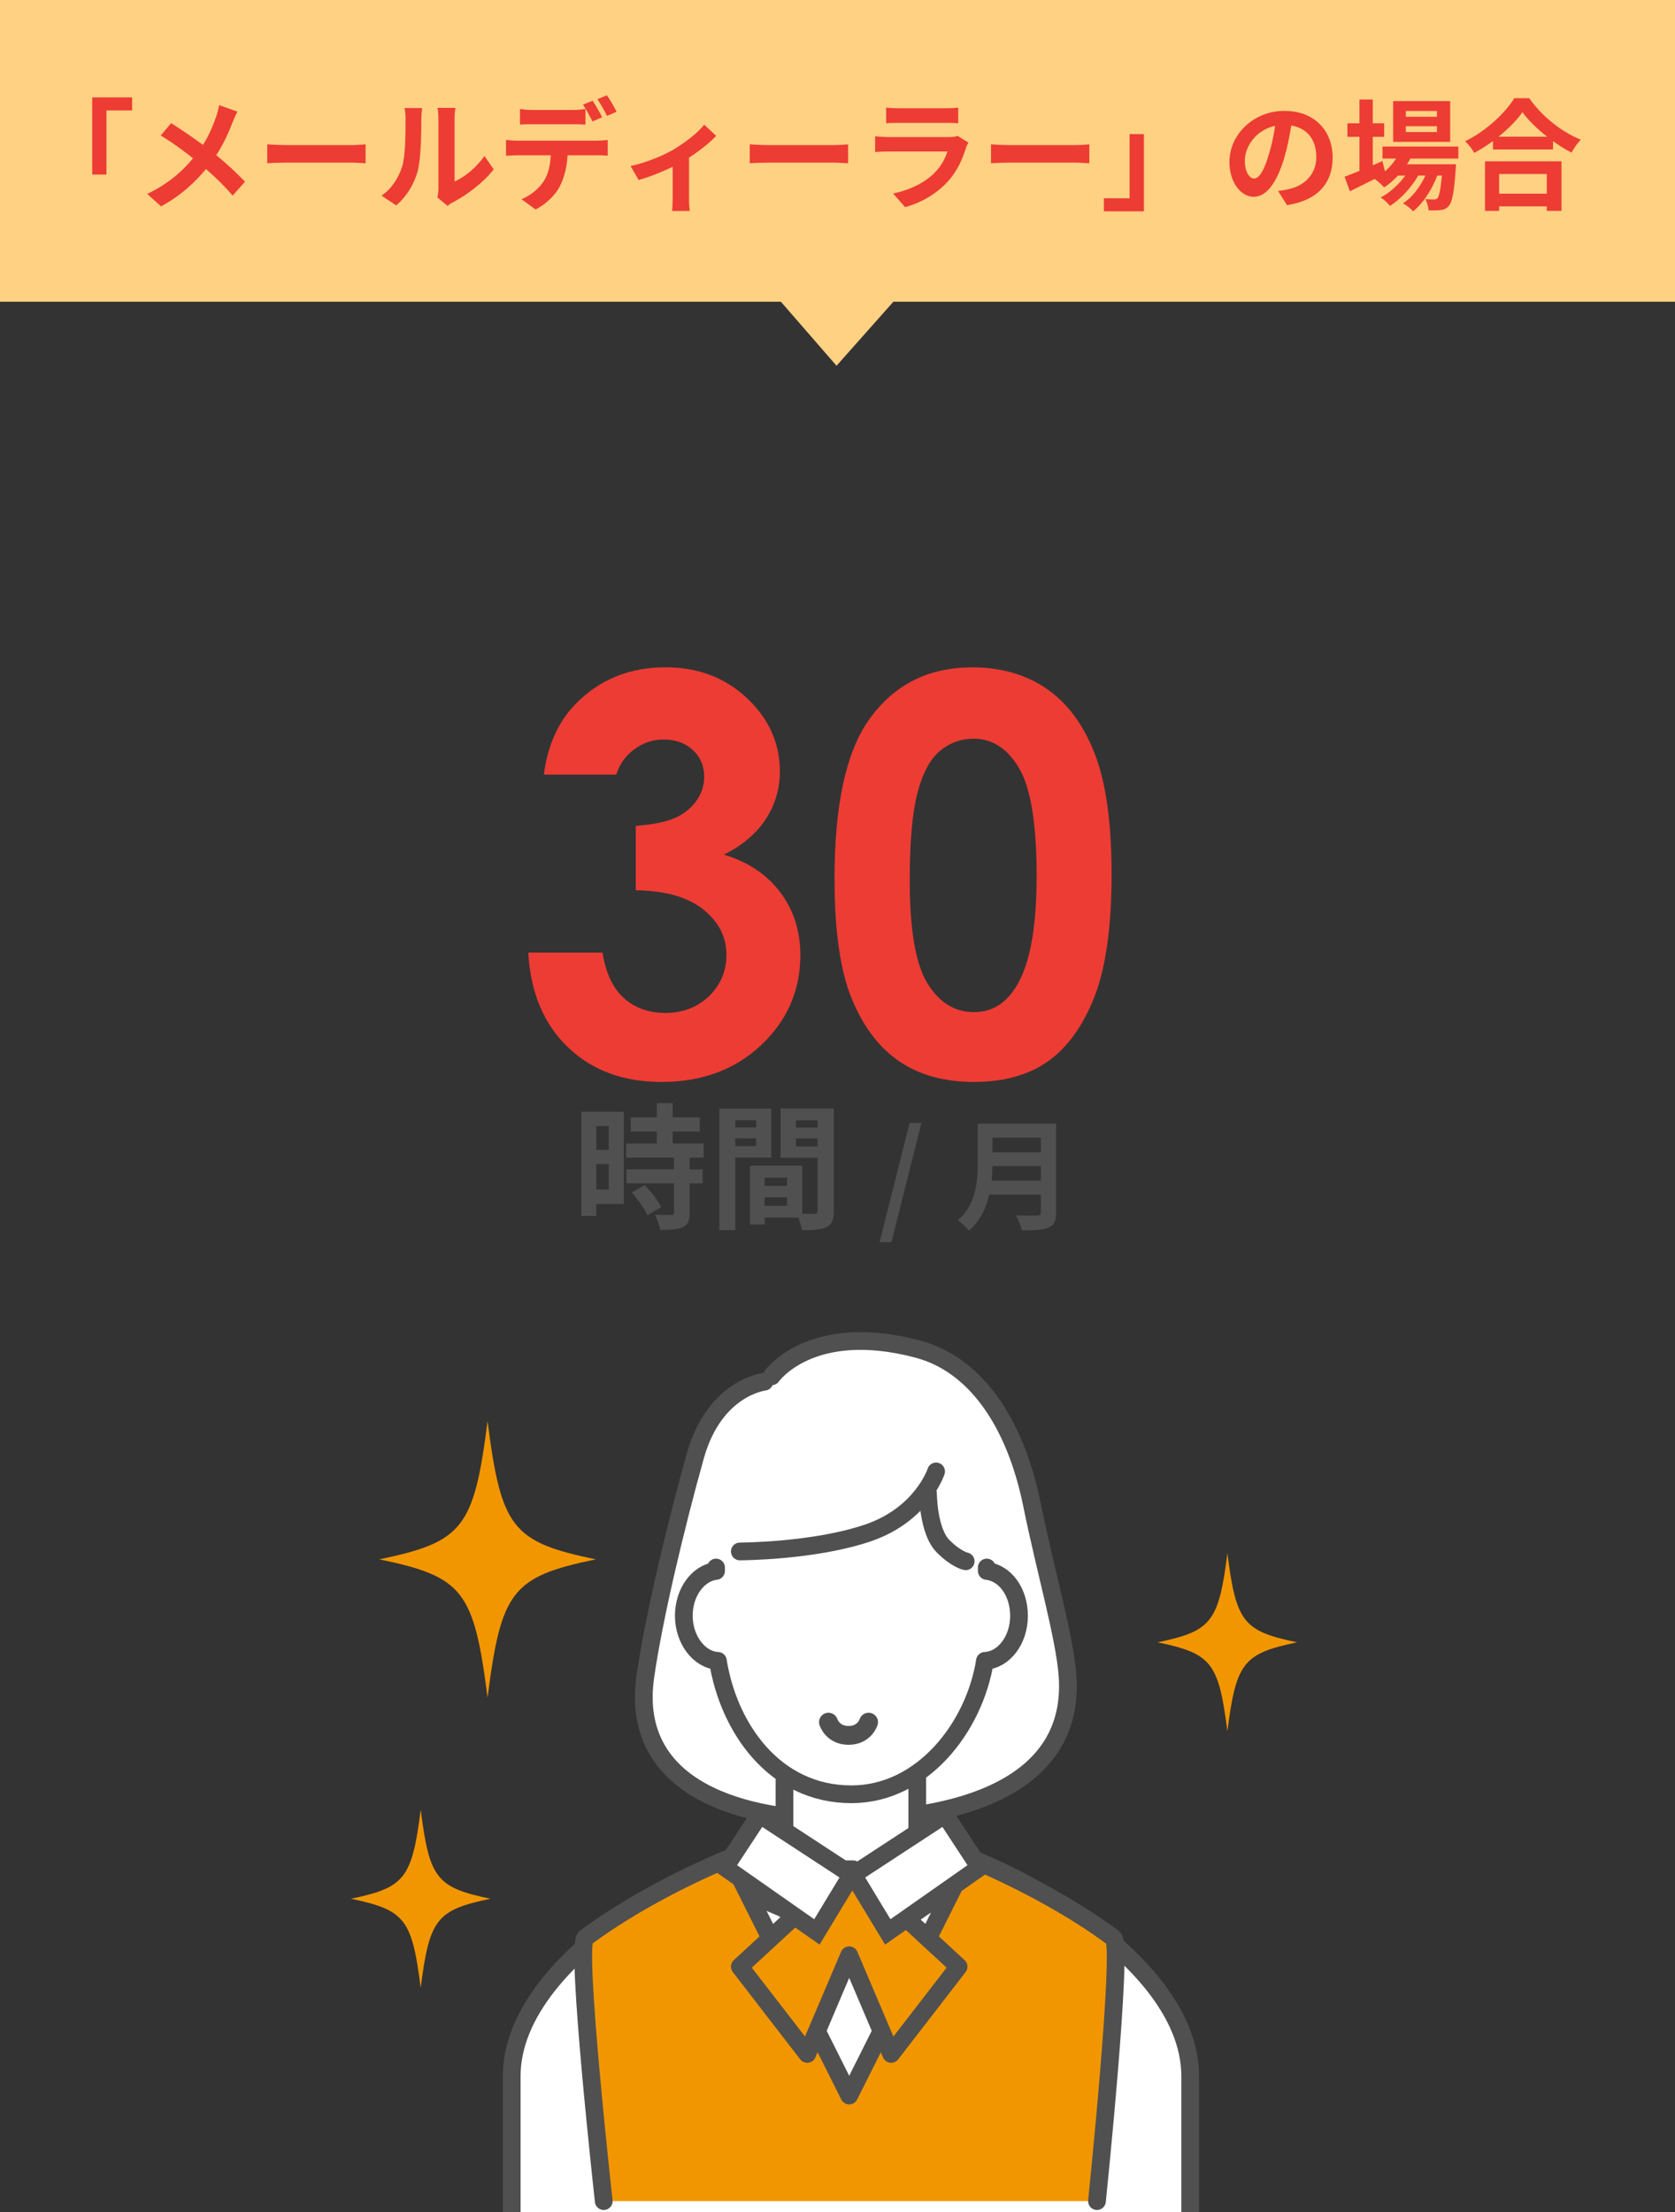 <?xml version="1.0" encoding="UTF-8"?><svg id="_レイヤー_2" xmlns="http://www.w3.org/2000/svg" viewBox="0 0 182.39 240.76"><rect x="0" y="0" width="182.39" height="240.76" fill="#333333" stroke="none"/><defs><style>.cls-1{stroke-miterlimit:10;}.cls-1,.cls-2,.cls-3,.cls-4,.cls-5{stroke:#505050;}.cls-1,.cls-2,.cls-3,.cls-5{stroke-width:1.93px;}.cls-1,.cls-3,.cls-4{fill:#fff;}.cls-2,.cls-3,.cls-4,.cls-5{stroke-linecap:round;stroke-linejoin:round;}.cls-2,.cls-6{fill:#f29600;}.cls-4{stroke-width:2.05px;}.cls-7{fill:#ffd182;}.cls-8{fill:#ed3c34;}.cls-9{fill:#505050;}.cls-5{fill:none;}</style></defs><g id="_レイヤー_1-2"><g><polygon class="cls-7" points="182.39 0 0 0 0 32.84 85.03 32.84 91.09 39.81 97.28 32.84 182.39 32.84 182.39 0"/><g><path class="cls-8" d="m10.04,10.6h4.35v1.42h-2.8v6.98h-1.55v-8.4Z"/><path class="cls-8" d="m25.86,12.15c-.17.29-.42.87-.54,1.17-.39,1.05-.99,2.37-1.77,3.57,1.16.95,2.25,1.96,3.13,2.89l-1.35,1.51c-.92-1.08-1.85-1.98-2.9-2.89-1.16,1.39-2.67,2.85-4.89,4.06l-1.51-1.35c2.14-1.04,3.7-2.31,4.99-3.88-.93-.74-2.18-1.68-3.52-2.48l1.13-1.35c1.05.66,2.4,1.58,3.47,2.37.67-1.05,1.09-2.09,1.45-3.11.12-.33.25-.87.32-1.21l2.01.71Z"/><path class="cls-8" d="m29.1,15.71c.47.04,1.43.08,2.12.08h7.05c.6,0,1.2-.05,1.54-.08v2.06c-.32-.01-.99-.07-1.54-.07h-7.05c-.75,0-1.63.03-2.12.07v-2.06Z"/><path class="cls-8" d="m41.55,21.3c1.16-.81,1.87-2.02,2.23-3.14.37-1.13.38-3.61.38-5.2,0-.53-.04-.88-.12-1.2h1.93c-.01.05-.09.64-.09,1.18,0,1.55-.04,4.32-.39,5.65-.39,1.48-1.21,2.77-2.34,3.77l-1.6-1.06Zm6.08.2c.05-.25.11-.62.11-.97v-7.66c0-.59-.09-1.09-.11-1.13h1.96s-.09.55-.09,1.14v6.87c1.06-.46,2.37-1.5,3.25-2.77l1.01,1.45c-1.09,1.42-2.98,2.84-4.45,3.59-.28.14-.41.26-.58.39l-1.09-.91Z"/><path class="cls-8" d="m64.97,15.31c.28,0,.85-.03,1.2-.08v1.71c-.33-.03-.83-.04-1.2-.04h-3.17c-.08,1.35-.37,2.46-.84,3.38-.46.91-1.47,1.93-2.64,2.52l-1.54-1.12c.93-.36,1.85-1.1,2.38-1.88.54-.81.76-1.8.81-2.9h-3.61c-.38,0-.89.03-1.26.05v-1.72c.39.05.85.08,1.26.08h8.61Zm-6.94-1.79c-.45,0-1.01.01-1.41.04v-1.7c.42.07.96.11,1.41.11h4.3c.45,0,.97-.04,1.42-.11v1.7c-.45-.03-.96-.04-1.42-.04h-4.3Zm6.49-.3c-.28-.54-.68-1.31-1.04-1.83l1.05-.43c.33.49.79,1.31,1.04,1.8l-1.05.46Zm1.58-.61c-.28-.55-.7-1.31-1.05-1.81l1.04-.43c.34.5.83,1.33,1.05,1.79l-1.04.46Z"/><path class="cls-8" d="m77.99,14.78c-.62.68-1.76,1.6-2.96,2.38v4.38c0,.46.01,1.16.09,1.42h-1.94c.04-.26.07-.96.07-1.42v-3.38c-1.16.55-2.6,1.13-3.71,1.43l-.88-1.52c1.7-.35,3.6-1.17,4.64-1.77,1.34-.79,2.72-1.88,3.38-2.73l1.31,1.22Z"/><path class="cls-8" d="m81.64,15.71c.47.04,1.43.08,2.12.08h7.05c.6,0,1.2-.05,1.54-.08v2.06c-.32-.01-.99-.07-1.54-.07h-7.05c-.75,0-1.63.03-2.12.07v-2.06Z"/><path class="cls-8" d="m105.44,15.52c-.09.17-.2.41-.25.55-.39,1.27-.96,2.55-1.94,3.64-1.33,1.47-3.01,2.36-4.69,2.84l-1.31-1.49c1.98-.41,3.56-1.27,4.56-2.3.71-.72,1.12-1.54,1.35-2.27h-6.35c-.32,0-.97.01-1.52.06v-1.71c.55.05,1.12.08,1.52.08h6.5c.42,0,.78-.05.96-.13l1.17.72Zm-8.95-3.81c.37.05.92.07,1.37.07h5.06c.41,0,1.05-.01,1.42-.07v1.7c-.36-.03-.97-.04-1.45-.04h-5.03c-.42,0-.99.01-1.37.04v-1.7Z"/><path class="cls-8" d="m107.91,15.71c.47.04,1.43.08,2.12.08h7.05c.6,0,1.2-.05,1.54-.08v2.06c-.32-.01-.99-.07-1.54-.07h-7.05c-.75,0-1.63.03-2.12.07v-2.06Z"/><path class="cls-8" d="m124.56,23h-4.36v-1.42h2.8v-6.98h1.56v8.39Z"/><path class="cls-8" d="m139.16,20.79c.5-.06.87-.13,1.21-.21,1.67-.39,2.96-1.59,2.96-3.48s-.97-3.14-2.72-3.44c-.18,1.1-.41,2.31-.77,3.53-.78,2.63-1.91,4.23-3.32,4.23s-2.65-1.59-2.65-3.78c0-3,2.62-5.57,5.99-5.57s5.25,2.25,5.25,5.08-1.68,4.68-4.97,5.18l-.97-1.54Zm-1.01-3.94c.3-.96.54-2.08.7-3.15-2.16.45-3.3,2.34-3.3,3.77,0,1.31.53,1.96,1.01,1.96.54,0,1.06-.81,1.59-2.58Z"/><path class="cls-8" d="m153.58,17.25c-.11.21-.24.42-.37.63h5.33s-.01.35-.03.54c-.18,2.56-.39,3.61-.75,3.99-.25.3-.54.41-.87.45-.3.04-.8.05-1.33.03-.03-.37-.16-.89-.36-1.22.42.04.76.04.93.04.18,0,.29-.03.39-.14.18-.2.34-.87.49-2.46h-.51c-.54,1.47-1.56,3.06-2.63,3.89-.26-.3-.71-.66-1.1-.87,1-.63,1.88-1.8,2.44-3.02h-.78c-.71,1.26-1.93,2.58-3.07,3.3-.25-.3-.66-.7-1.02-.92.97-.49,1.98-1.41,2.68-2.38h-.79c-.47.5-.99.95-1.52,1.29-.2-.25-.7-.71-1.03-.92-.95.47-1.89.95-2.69,1.34l-.58-1.58c.45-.17,1-.39,1.62-.64v-3.71h-1.31v-1.47h1.31v-2.59h1.45v2.59h1.24v1.47h-1.24v3.1l1.05-.46.28,1.12c.47-.41.88-.88,1.21-1.39h-1.48v-1.31h8.26v1.31h-5.23Zm4.33-1.81h-6.21v-4.44h6.21v4.44Zm-1.44-3.36h-3.39v.63h3.39v-.63Zm0,1.66h-3.39v.63h3.39v-.63Z"/><path class="cls-8" d="m166.51,10.68c1.41,2.01,3.53,3.68,5.62,4.52-.38.41-.74.92-1.01,1.41-.67-.34-1.35-.77-2.01-1.25v.91h-6.54v-.92c-.64.47-1.34.91-2.04,1.29-.21-.38-.64-.95-.99-1.27,2.26-1.09,4.36-3.07,5.35-4.68h1.62Zm-4.81,6.88h8.33v5.39h-1.6v-.49h-5.19v.49h-1.54v-5.39Zm6.77-2.68c-1.09-.85-2.06-1.8-2.69-2.67-.62.88-1.54,1.81-2.61,2.67h5.31Zm-5.23,4.06v2.14h5.19v-2.14h-5.19Z"/></g><g><path class="cls-9" d="m67.93,131.04h-3v1.3h-1.62v-11.34h4.62v10.04Zm-3-8.48v2.6h1.36v-2.6h-1.36Zm1.36,6.91v-2.78h-1.36v2.78h1.36Zm8.8-3.46v1.27h1.42v1.52h-1.42v3.22c0,.84-.16,1.29-.74,1.55-.58.25-1.37.29-2.47.29-.06-.49-.33-1.18-.56-1.65.71.03,1.54.03,1.76.03.24,0,.31-.06.31-.27v-3.18h-5.18v-1.52h5.18v-1.27h-5.21v-1.54h3.34v-1.3h-2.84v-1.54h2.84v-1.55h1.73v1.55h2.95v1.54h-2.95v1.3h3.37v1.54h-1.52Zm-4.89,2.97c.68.72,1.48,1.7,1.79,2.42l-1.51.87c-.27-.68-1.02-1.73-1.68-2.48l1.4-.81Z"/><path class="cls-9" d="m80.07,125.99v7.9h-1.74v-13.23h5.66v5.33h-3.91Zm0-4.06v.78h2.27v-.78h-2.27Zm2.27,2.81v-.84h-2.27v.84h2.27Zm8.45,7.07c0,.95-.19,1.46-.78,1.74-.58.3-1.43.34-2.7.34-.04-.37-.21-.92-.38-1.37h-3.66v.75h-1.6v-6.4h5.69v5.24c.58.01,1.12.01,1.31,0,.27,0,.35-.09.35-.33v-5.77h-4.02v-5.36h5.79v11.15Zm-7.53-3.63v.89h2.44v-.89h-2.44Zm2.44,3.06v-.92h-2.44v.92h2.44Zm.97-9.3v.78h2.35v-.78h-2.35Zm2.35,2.84v-.87h-2.35v.87h2.35Z"/><path class="cls-9" d="m99.04,122.23h1.29l-3.26,12.97h-1.29l3.26-12.97Z"/><path class="cls-9" d="m115,131.95c0,.95-.22,1.39-.83,1.66-.63.28-1.55.3-2.9.3-.09-.46-.41-1.21-.66-1.64.92.05,2.02.04,2.31.04.31,0,.42-.11.42-.38v-1.91h-5.62c-.34,1.47-1,2.9-2.22,3.93-.24-.33-.87-.91-1.21-1.13,1.98-1.7,2.17-4.2,2.17-6.2v-4.32h8.54v9.66Zm-1.66-3.44v-1.6h-5.27c-.01.5-.04,1.05-.09,1.6h5.36Zm-5.27-4.69v1.6h5.27v-1.6h-5.27Z"/></g><path class="cls-6" d="m64.88,169.72c-9.12,1.89-10.31,3.42-11.79,15.05-1.48-11.64-2.68-13.17-11.79-15.05,9.12-1.89,10.31-3.42,11.79-15.05,1.48,11.64,2.68,13.17,11.79,15.05Z"/><path class="cls-6" d="m53.41,206.66c-5.87,1.22-6.65,2.2-7.6,9.7-.95-7.5-1.72-8.48-7.6-9.7,5.87-1.22,6.65-2.2,7.6-9.7.95,7.5,1.72,8.48,7.6,9.7Z"/><path class="cls-6" d="m141.25,178.75c-5.87,1.22-6.65,2.2-7.6,9.7-.95-7.5-1.72-8.48-7.6-9.7,5.87-1.22,6.65-2.2,7.6-9.7.95,7.5,1.72,8.48,7.6,9.7Z"/><g><g><path class="cls-3" d="m83.23,150.39s-5.42.59-7.52,8.08c-2.1,7.49-4.52,17.58-5.44,24.01-1.61,11.28,8.75,15.62,21.49,15.62,12.39,0,25.29-3.53,24.49-15.62-.28-4.21-2.44-11.6-3.87-18.67-1.87-9.24-6.32-15.35-12.43-16.97-11.71-3.11-15.92,2.96-15.92,2.96"/><path class="cls-1" d="m129.6,240.76v-14.78c0-13.96-24.51-25.45-30.42-25.45h-13.04c-5.91,0-30.42,11.49-30.42,25.45v14.78"/><path class="cls-1" d="m99.88,200.03v-7.46h-14.46v7.4h-.25s-8.28,3.96-8.28,3.96c0,0,12.41,6.05,15.76,6.05s15.76-6.05,15.76-6.05l-8.53-3.9Z"/><path class="cls-3" d="m77.97,170.61v.37c-1.97.23-3.51,2.33-3.51,4.89s1.65,4.8,3.71,4.9c1.15,7.23,6.12,14.52,14.54,14.52,7.72,0,13.39-7.29,14.54-14.52,2.06-.1,3.71-2.26,3.71-4.9s-1.54-4.67-3.51-4.89v-.37"/><path class="cls-5" d="m101.93,160.15s-1.5,4.66-7.38,6.68c-5.88,2.02-13.99,2.03-13.99,2.03"/><path class="cls-2" d="m119.45,239.57s2.87-27.84,1.79-28.64c-7.17-5.34-15.8-8.72-15.8-8.72l-12.97,25.87-12.97-25.87s-8.6,3.37-15.76,8.7c-1.09.81,2,28.66,2,28.66"/><polygon class="cls-2" points="104.38 214.05 92.89 203.45 92.05 203.45 80.56 214.05 87.9 223.55 92.47 212.81 97.04 223.55 104.38 214.05"/><polygon class="cls-1" points="82.72 197.51 92.72 204.05 88.95 210.27 78.94 203.26 82.72 197.51"/><polygon class="cls-1" points="102.9 197.51 92.9 204.05 96.67 210.27 106.67 203.26 102.9 197.51"/></g><path class="cls-5" d="m101.05,162.54s0,4.1,1.64,5.75c1.46,1.46,2.46,1.64,2.46,1.64"/></g><path class="cls-4" d="m90.21,187.44s.45,1.44,2.19,1.44,2.18-1.44,2.18-1.44"/><g><path class="cls-8" d="m67.08,84.31h-7.86c.41-3.17,1.55-5.72,3.42-7.65,2.61-2.69,5.89-4.03,9.84-4.03,3.52,0,6.48,1.12,8.86,3.36,2.38,2.24,3.58,4.9,3.58,7.97,0,1.91-.52,3.65-1.56,5.23-1.04,1.58-2.56,2.85-4.54,3.83,2.61.78,4.65,2.14,6.12,4.07,1.47,1.94,2.21,4.22,2.21,6.85,0,3.86-1.42,7.12-4.26,9.8s-6.46,4.02-10.86,4.02c-4.17,0-7.57-1.26-10.19-3.78-2.63-2.52-4.07-5.95-4.32-10.3h8.09c.35,2.22,1.12,3.87,2.32,4.95,1.2,1.08,2.71,1.62,4.54,1.62s3.49-.61,4.75-1.84,1.88-2.73,1.88-4.5c0-1.95-.85-3.59-2.54-4.94-1.69-1.34-4.14-2.03-7.33-2.07v-7.01c1.97-.16,3.43-.46,4.4-.92.96-.46,1.71-1.09,2.25-1.88.54-.8.8-1.65.8-2.54,0-1.17-.41-2.14-1.23-2.91-.82-.77-1.89-1.15-3.21-1.15-1.17,0-2.23.36-3.18,1.07-.95.71-1.61,1.63-1.96,2.76Z"/><path class="cls-8" d="m105.83,72.63c3.13,0,5.84.77,8.1,2.31,2.27,1.54,4.02,3.89,5.26,7.05,1.24,3.16,1.85,7.57,1.85,13.22s-.63,10.14-1.88,13.32c-1.26,3.17-2.95,5.51-5.07,7-2.12,1.49-4.8,2.23-8.03,2.23s-5.95-.75-8.15-2.25c-2.2-1.5-3.92-3.78-5.17-6.83s-1.87-7.41-1.87-13.06c0-7.89,1.22-13.6,3.65-17.14,2.71-3.89,6.47-5.84,11.3-5.84Zm.19,7.77c-1.38,0-2.6.44-3.67,1.33-1.07.89-1.88,2.41-2.45,4.57-.56,2.16-.84,5.33-.84,9.49,0,5.43.65,9.19,1.94,11.26,1.29,2.07,2.97,3.11,5.03,3.11s3.56-.98,4.72-2.95c1.42-2.38,2.13-6.35,2.13-11.92s-.64-9.54-1.91-11.68c-1.27-2.14-2.92-3.21-4.94-3.21Z"/></g></g></g></svg>